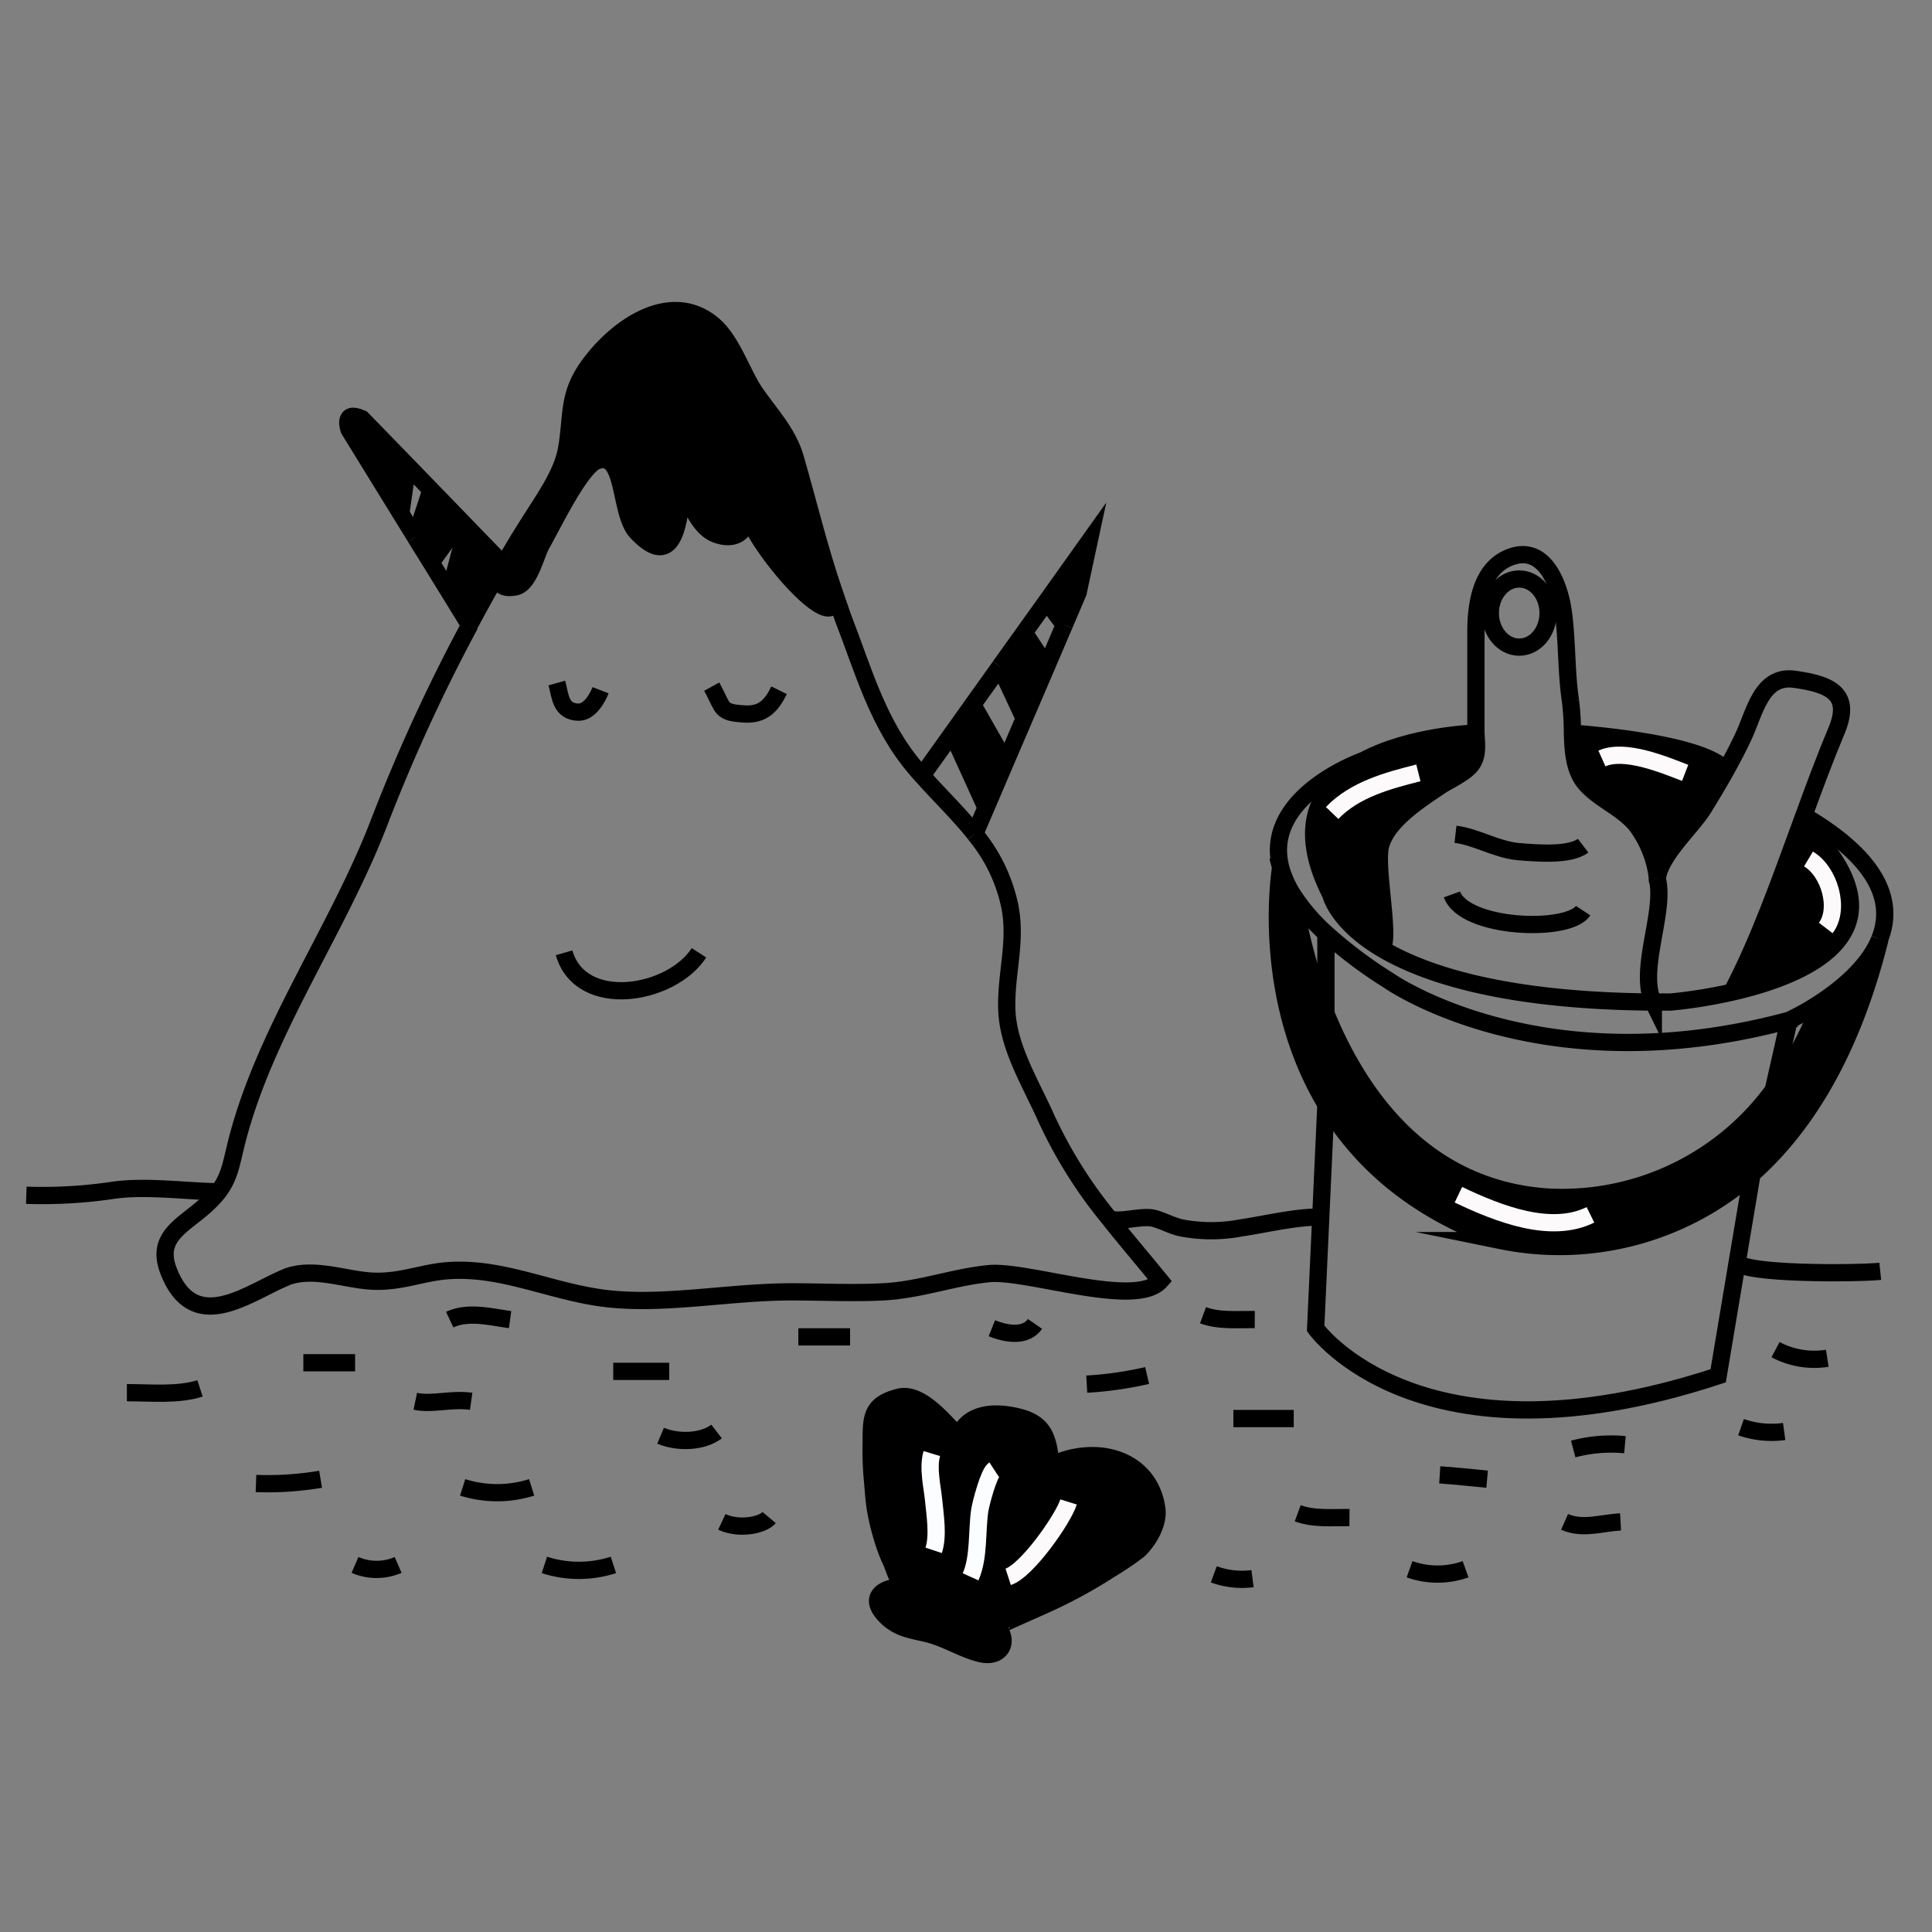 <svg viewBox="0 0 224 224" xmlns="http://www.w3.org/2000/svg"><rect x="0" y="0" width="224" height="224" fill="#808080" stroke="none"/><path d="m153.71 128c-7.7-12.86-5.23-27.43-5.23-27.43a11.52 11.52 0 0 0 1.53 3.34 59.17 59.17 0 0 0 3.72 13.55c3.84 9.42 11.37 20.36 25.76 21.31a30.33 30.33 0 0 0 26.1-12.37 41.52 41.52 0 0 0 5.56-10.24c2.48-1.65 5.51-4.17 6.77-7.28-3.39 13.53-8.92 22-14.93 27.31a33.83 33.83 0 0 1 -29 7.65c-10.21-3.54-16.49-9.47-20.28-15.84z"/><path d="m208.92 95.25c13 12.63.66 17.8-8.12 19.79 3.15-6.13 5.6-13 8.08-19.8z"/><path d="m200.09 89.34c-.81 1.45-1.67 2.88-2.53 4.28-1.42 2.3-5.08 5.47-5.41 8.23a12.78 12.78 0 0 0 -2.47-6.18c-1.63-2-4.06-2.85-5.71-4.61-1.43-1.51-1.62-3.78-1.68-6 2.51.16 15.32 1.23 17.8 4.28z"/><path d="m171.12 85c.07 1.29.14 2.7-.5 3.64s-2.74 1.9-3.77 2.59c-2.29 1.57-6 3.88-6.77 6.78-.68 2.45 1.2 10.76.12 12-5.23-3.13-5.91-6.29-5.91-6.29-4.28-8.33-1-13 3.77-15.52 5.46-2.95 12.83-3.2 13.06-3.2z"/><path d="m134.06 174.9c.27 1.88-1.1 3.94-2.13 4.85a33.55 33.55 0 0 1 -3.22 2.18 56.14 56.14 0 0 1 -7.71 4.17c-1.75.88-4.19 1.28-5.63 2.34 1.71 1.83.62 3.92-1.86 3.28-2-.5-3.87-1.74-6-2.27-1.88-.47-3.5-.59-5-2.16-2.23-2.37.34-3.4 2.26-3.28-.51-.1-1.26-2.23-1.5-2.72a17.64 17.64 0 0 1 -.72-1.7 28.5 28.5 0 0 1 -1.15-4.26c-.25-1.32-.31-2.83-.44-4.1a39.78 39.78 0 0 1 -.11-4.08c0-2.78 0-4.34 3.23-5.14 2.44-.61 5.17 2.74 6.88 4.55 1.22-2.94 4.49-2.86 6.92-2.26 3.08.75 3.51 2.51 3.81 5.61 5.42-2.53 11.53-.79 12.37 4.99z"/><path d="m126.27 62.79-1.27 5.91-1.6 3.75-2.06-2.74z"/><path d="m118.75 73.33 2.59 3.94-2.59 6.04-2.82-6.03v-.01z"/><path d="m112.78 81.69 3.8 6.67-2.26 5.29-3.92-8.62z"/><path d="m96.68 68.7c.92 6.18-9.18-5.3-10.28-9.7a3.06 3.06 0 0 0 -.07-.4 3.06 3.06 0 0 0 .07.4c.5 2.84-1.33 3.87-3.56 3-2-.81-3.23-4.09-3.72-5.9-.33 3.32-.67 10.66-5.37 5.69-2.08-2.2-1.25-9.54-4.65-8.25-1.9.72-5.19 7.62-6.34 9.6-.71 1.22-1.44 4.69-3.06 5-2.21.43-2.15-1-1.46-2.48l.76-1.23q1.17-2 2.34-3.83c1.64-2.61 3.8-5.56 4.33-8.45.67-3.6.11-6 2.2-9.19 3.08-4.65 9.7-9.6 14.81-5.3 2.18 1.83 3.4 5.72 4.85 7.84 1.69 2.46 3.82 4.65 4.67 7.58 1.47 5.23 2.71 10.47 4.48 15.62z"/><path d="m54.11 61.12 4.21 4.34-.06.14c-1.29 2.2-2.56 4.49-3.81 6.82l-2.33-3.72z"/><path d="m53.44 60.42-3.46 4.81-1.82-2.93 1.8-5.47z"/><path d="m47.26 54-.79 5.51-6-9.74s-.84-2.33 1.48-1.27z"/><g fill="none" stroke-miterlimit="10" stroke-width="2"><path d="m113 96.68a19.13 19.13 0 0 1 4.06 8.3c.88 4.28-.51 8-.32 12.25s2.77 8.4 4.54 12.36a53.57 53.57 0 0 0 7.37 11.74c1.85 2.34 3.83 4.65 5.89 7.18-2.89 3.23-15.44-1.28-19.9-.84-4.15.41-8 1.9-12.27 2.11-3.5.18-7.06 0-10.57 0-7.15 0-14.42 1.51-21.11.82-6.52-.66-12.41-3.81-18.95-3.26-2.94.24-5.59 1.46-9 1.17-3.1-.26-6.54-1.6-9.58-.43" stroke="#000"/><path d="m59 64.42q1.17-2 2.34-3.83c1.64-2.61 3.8-5.56 4.33-8.45.67-3.6.11-6 2.2-9.19 3.08-4.65 9.7-9.6 14.81-5.3 2.18 1.83 3.4 5.72 4.85 7.84 1.69 2.46 3.82 4.65 4.67 7.58 1.52 5.24 2.76 10.48 4.53 15.63.33 1 .68 1.93 1 2.89 2.4 6.18 4.07 12.47 8.56 17.65.2.24.4.46.61.69 2.12 2.38 4.29 4.45 6.12 6.75" stroke="#000"/><path d="m58.26 65.6.74-1.17" stroke="#000"/><path d="m54.43 72.45c1.25-2.33 2.52-4.62 3.81-6.82" stroke="#000"/><path d="m33.21 148.08c-4.31 1.72-10.74 7-13.7-.82-1.47-3.93 1.75-5.16 4.34-7.52a12.42 12.42 0 0 0 1.49-1.58c1.37-1.82 1.49-3.44 2.2-6.15 3.36-12.81 11.67-24.25 16.46-36.76a201 201 0 0 1 10.48-22.8" stroke="#000"/><path d="m86.4 59c1.1 4.4 11.2 15.88 10.28 9.7" stroke="#000"/><path d="m86.4 59a3.06 3.06 0 0 0 -.07-.4 3.06 3.06 0 0 0 .07.4z" stroke="#000"/><path d="m59 64.42a7.66 7.66 0 0 0 -.63 1l-.06.14c-.69 1.45-.75 2.91 1.46 2.48 1.62-.31 2.35-3.78 3.06-5 1.15-2 4.44-8.88 6.34-9.6 3.4-1.29 2.57 6.05 4.65 8.25 4.7 5 5-2.37 5.37-5.69.49 1.81 1.73 5.09 3.72 5.9 2.23.9 4.06-.13 3.56-3" stroke="#000"/><path d="m48.17 62.3-1.7-2.75-6-9.74s-.84-2.33 1.48-1.27l5.31 5.46 2.74 2.83 3.48 3.59.67.7 4.21 4.34" stroke="#000"/><path d="m54.43 72.45-2.31-3.75-2.14-3.47-1.82-2.93" stroke="#000"/><path d="m46.47 59.55.79-5.51.01-.05" stroke="#000"/><path d="m48.16 62.3 1.8-5.47.02-.06" stroke="#000"/><path d="m49.98 65.23 3.46-4.81.04-.06" stroke="#000"/><path d="m52.12 68.7 1.99-7.58.03-.09" stroke="#000"/><path d="m123.4 72.45-2.06 4.82-2.59 6.04-2.17 5.05-2.26 5.29-1.3 3.03" stroke="#000"/><path d="m115.93 77.27 2.82-3.94 2.59-3.62 4.93-6.92-1.27 5.91-1.6 3.75" stroke="#000"/><path d="m106.9 89.93 3.5-4.9 2.38-3.34 3.15-4.41" stroke="#000"/><path d="m121.34 69.71 2.06 2.74" stroke="#000"/><path d="m118.75 73.33 2.59 3.94" stroke="#000"/><path d="m115.93 77.27v.01l2.82 6.03" stroke="#000"/><path d="m112.78 81.69 3.8 6.67" stroke="#000"/><path d="m110.4 85.02v.01l3.92 8.62" stroke="#000"/><path d="m64.56 79.19c.41 1.46.39 3.35 2.53 3.38 1.3 0 2.21-1.69 2.54-2.54" stroke="#000"/><path d="m82.52 79.61c1.42 2.58.9 3 3.81 3.17 2.14.13 3.14-1 4-2.75" stroke="#000"/><path d="m65.4 110.47c1.94 6.74 12.46 4.93 15.64 0" stroke="#000"/><path d="m104.87 184c-1.92-.12-4.49.91-2.26 3.28 1.48 1.57 3.1 1.69 5 2.16 2.09.53 4 1.77 6 2.27 2.48.64 3.57-1.45 1.86-3.28 1.44-1.06 3.88-1.46 5.63-2.34a56.14 56.14 0 0 0 7.67-4.17 33.55 33.55 0 0 0 3.22-2.18c1-.91 2.4-3 2.13-4.85-.84-5.78-7-7.52-12.27-5-.3-3.1-.73-4.86-3.81-5.61-2.43-.6-5.7-.68-6.92 2.26-1.71-1.81-4.44-5.16-6.88-4.55-3.23.8-3.23 2.36-3.23 5.14a39.78 39.78 0 0 0 .11 4.08c.13 1.27.19 2.78.44 4.1a28.5 28.5 0 0 0 1.15 4.26 17.64 17.64 0 0 0 .72 1.7c.18.51.93 2.64 1.44 2.73z" stroke="#000"/><path d="m108.25 179.75c.56-1.69.16-4.07 0-5.78-.14-1.52-.71-3.78-.21-5.44" stroke="#fcfdff"/><path d="m112.53 182.82c1-2.21.71-5.28 1.06-7.67.13-.89 1.07-4.37 1.67-4.76" stroke="#fcfdff"/><path d="m116.89 182.82c2.19-.71 6.4-6.74 7-8.68" stroke="#fcfafb"/><path d="m158.06 88.18c-4.76 2.57-8.05 7.19-3.77 15.52 0 0 .68 3.16 5.91 6.29 5.06 3 14.39 6.06 31.49 6.19h2a56.94 56.94 0 0 0 7.1-1.14c8.78-2 21.1-7.16 8.12-19.79" stroke="#000"/><path d="m171.12 85c-.23 0-7.6.25-13.05 3.18" stroke="#000"/><path d="m181.86 85h.43c2.51.19 15.32 1.26 17.8 4.31" stroke="#000"/><path d="m192.15 101.86c0 .12 0 .24.07.36.73 3.86-2.29 10.41-.53 14a2.12 2.12 0 0 0 .11.21" stroke="#000"/><path d="m160.2 110c1.08-1.22-.8-9.53-.12-12 .8-2.9 4.48-5.21 6.77-6.78 1-.69 3-1.54 3.77-2.59s.57-2.35.5-3.64c0-.4 0-.8 0-1.16v-10.56c0-3.17.55-7.38 4-8.68 4-1.5 5.71 3.32 6.13 6.35.47 3.44.33 7 .84 10.36a31.2 31.2 0 0 1 .22 3.73c.06 2.25.25 4.52 1.68 6 1.65 1.76 4.08 2.65 5.71 4.61a12.78 12.78 0 0 1 2.47 6.18" stroke="#000"/><path d="m168.75 96.73c2.32.27 4.63 1.72 7.19 2 2.32.2 6.08.49 7.61-.68" stroke="#000"/><path d="m168.34 103.7c1.44 4 13.52 4.47 15.21 1.88" stroke="#000"/><ellipse cx="176.14" cy="71.08" rx="3.35" ry="3.95" stroke="#000"/><path d="m192.15 101.86c.33-2.76 4-5.93 5.41-8.23.86-1.4 1.72-2.83 2.53-4.28.71-1.28 1.39-2.56 2-3.86 1.36-2.84 2.08-7.29 6-6.73s6.67 1.57 4.85 5.93c-1.34 3.2-2.58 6.53-3.8 9.88-.08.23-.16.45-.25.68-2.49 6.75-4.89 13.66-8.09 19.75" stroke="#000"/><path d="m217.93 108.89c1.62-4 .32-9-8.8-14.33l-.12-.07" stroke="#000"/><path d="m158.07 88.18c-.45.16-11.69 4.25-9.58 12.41a11.52 11.52 0 0 0 1.53 3.34 22.42 22.42 0 0 0 3.72 4.29 51.75 51.75 0 0 0 7.2 5.42s17.55 12.47 46.5 4.65a29.73 29.73 0 0 0 3.72-2.11c2.48-1.65 5.51-4.17 6.77-7.28" stroke="#000"/><path d="m150 103.7v.23a59.17 59.17 0 0 0 3.72 13.55c3.84 9.42 11.37 20.36 25.76 21.31a30.33 30.33 0 0 0 26.1-12.37 41.52 41.52 0 0 0 5.56-10.24" stroke="#000"/><path d="m148.48 100.59s-2.48 14.57 5.23 27.41c3.79 6.35 10.07 12.28 20.33 15.84a33.83 33.83 0 0 0 29-7.65c6-5.28 11.54-13.78 14.93-27.31a0 0 0 0 1 0 0" stroke="#000"/><path d="m153.73 108.17v.05 9.26" stroke="#000"/><path d="m153.73 127.7v.32l-1.19 26s12 16.91 46.67 5.49l2.21-13.2 1.68-10" stroke="#000"/><path d="m205.59 126.42 1.84-8.13" stroke="#000"/><path d="m3.05 138.58a55.4 55.4 0 0 0 10.09-.58c3.85-.55 8.65.15 12.2.17h.11" stroke="#000"/><path d="m128.67 141.33c1.32.44 3.78-.45 5.17-.06 1.11.31 2.1.89 3.21 1.11a18.51 18.51 0 0 0 6.76 0c3.1-.47 6.63-1.34 9.3-1.25" stroke="#000"/><path d="m201.4 146.3c.56 1.48 14 1.37 16.6 1.1" stroke="#000"/><path d="m35.17 158h6" stroke="#000"/><path d="m48.15 162.47c2 .42 4.1-.33 6.48 0" stroke="#000"/><path d="m71.1 159h6.49" stroke="#000"/><path d="m52.14 153c2.13-1 4.7-.32 7 0" stroke="#000"/><path d="m76.59 166.46c2.08.87 4.92.72 6.49-.49" stroke="#000"/><path d="m92.56 155h6" stroke="#000"/><path d="m115 154c1.94.78 4 .94 5-.5" stroke="#000"/><path d="m83.69 176.45c2 .94 4.74.39 5.49-.5" stroke="#000"/><path d="m53.64 172.45a13.31 13.31 0 0 0 8 0" stroke="#000"/><path d="m29.68 172a37.2 37.2 0 0 0 7.49-.49" stroke="#000"/><path d="m14.71 161.47c2.83 0 5.93.32 8.48-.5" stroke="#000"/><path d="m126 160.48a42 42 0 0 0 7-1" stroke="#000"/><path d="m139.48 152.49c1.87.69 3.9.48 6 .5" stroke="#000"/><path d="m143 164.47h7" stroke="#000"/><path d="m150.46 175.45c1.87.69 3.9.48 6 .5" stroke="#000"/><path d="m166.93 171c1.9.12 3.59.33 5.49.5" stroke="#000"/><path d="m182.4 168a17.13 17.13 0 0 1 6-.5" stroke="#000"/><path d="m201.86 165.47a10.78 10.78 0 0 0 5 .5" stroke="#000"/><path d="m205.86 156.48a9.58 9.58 0 0 0 6 1" stroke="#000"/><path d="m181.4 176.45c2.09.92 4.22.13 6.49 0" stroke="#000"/><path d="m163.43 181.94a9.63 9.63 0 0 0 6.49 0" stroke="#000"/><path d="m140.73 182.53a9.46 9.46 0 0 0 4.49.5" stroke="#000"/><path d="m63.12 181.44a13 13 0 0 0 8 0" stroke="#000"/><path d="m41.16 181.44a6.27 6.27 0 0 0 5 0" stroke="#000"/><path d="m154.45 94.26c2.6-2.72 6.47-3.76 10-4.65" stroke="#fcfafb"/><path d="m185.73 87.94c2.65-1.18 7.16.71 9.65 1.67" stroke="#fcfafb"/><path d="m209.68 99.59c2.47 1.48 3.67 5.82 2 8" stroke="#fcfafb"/><path d="m169.09 138.52c4.7 2.24 10.74 4.59 15.31 2.33" stroke="#fcfafb"/></g></svg>